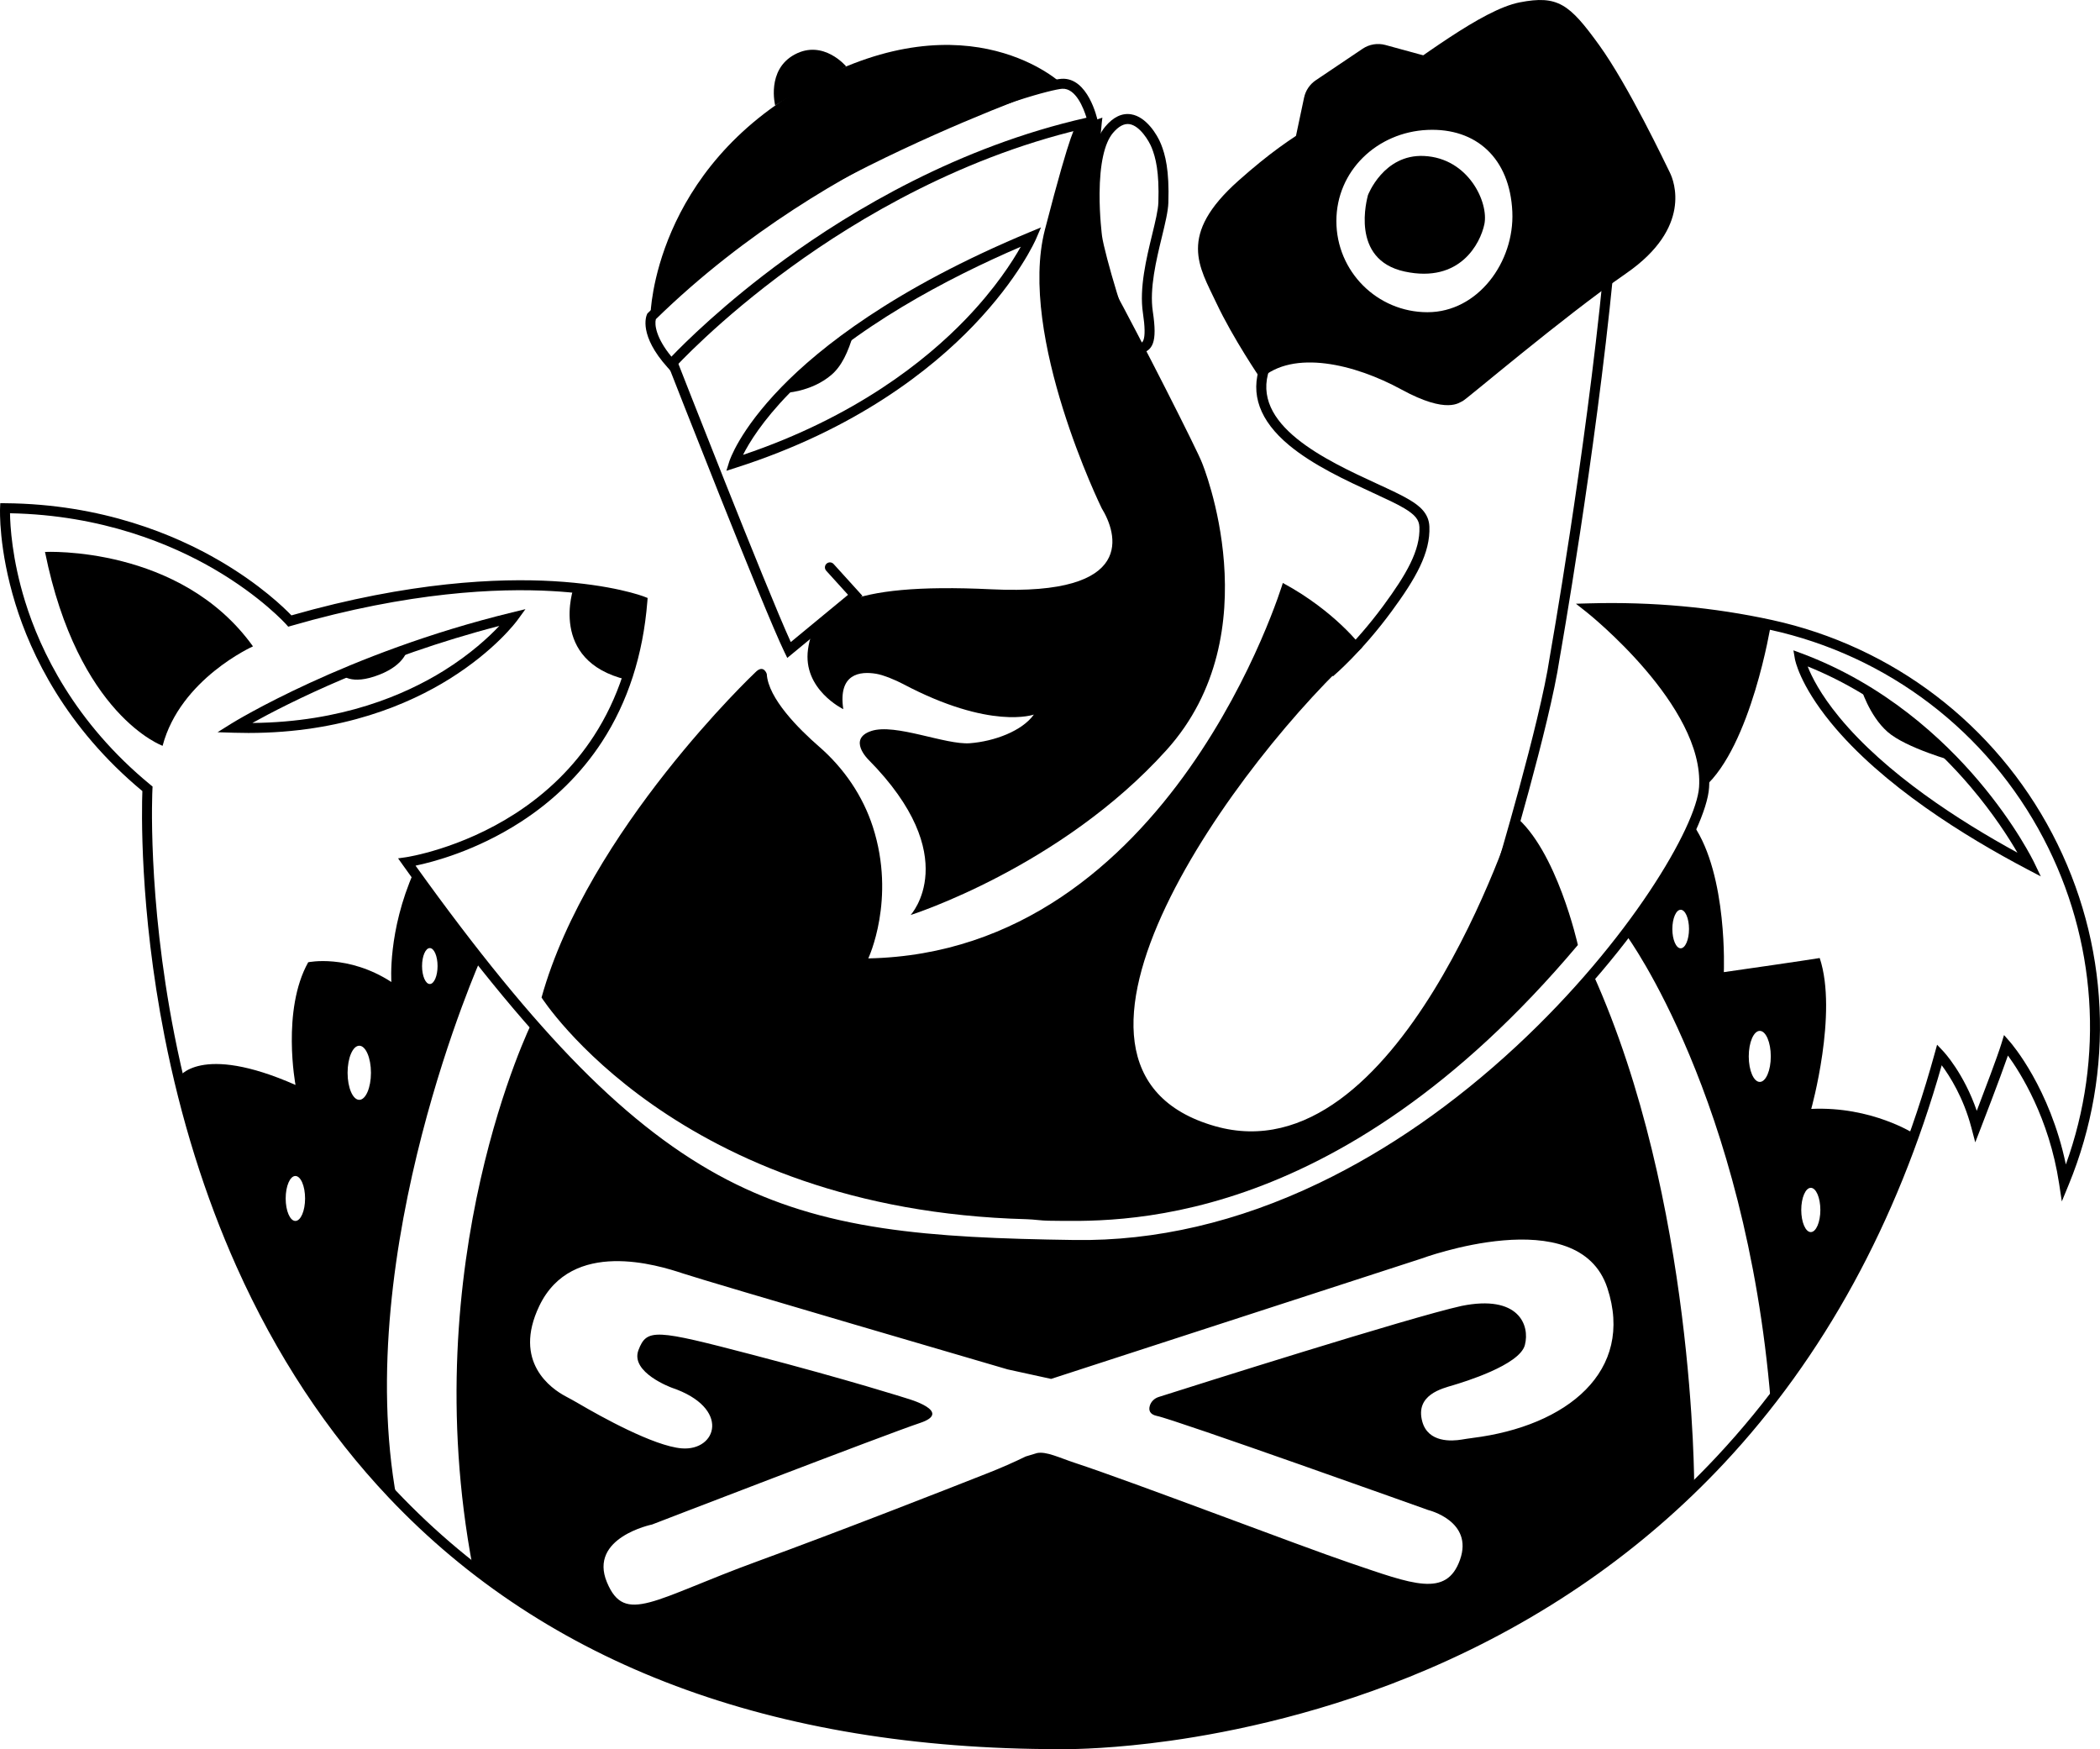 <?xml version="1.0" encoding="UTF-8"?>
<svg id="Vectors" xmlns="http://www.w3.org/2000/svg" viewBox="0 0 1682.12 1400.98">
  <path d="M537.68,297.6l-2.96-3.3c-23.11-25.71-17.22-40.86-16.48-42.5l.31-.68.53-.52c73.37-71.87,154.98-118.16,210.53-144.34,62.05-29.24,110.8-42.53,120.68-43.15,21.25-1.34,28.6,31.93,28.91,33.35l.83,3.9-3.89.85c-103.14,22.43-188.83,73.71-242.55,112.77-58.3,42.39-92.59,79.97-92.93,80.34l-2.98,3.28ZM525.35,255.66c-1.2,4.34.17,15.09,12.47,30,9.73-10.15,41.97-42.44,90.88-78.03,53.66-39.05,138.87-90.14,241.61-113.33-2.33-7.62-8.6-23.89-19.53-23.2-7.06.44-52.57,11.68-117.77,42.4-54.82,25.83-135.27,71.44-207.67,142.16Z"/>
  <path d="M851.9,1401.01c-2.02,0-3.09-.02-3.15-.02-229.94,0-410.76-67.78-537.34-201.46-49.28-52.04-90.31-114.3-121.97-185.04-25.3-56.54-44.7-118.59-57.65-184.44-20.17-102.52-18.26-182.8-17.75-196.42-61.53-51.09-89.25-109.61-101.67-149.86C-1.23,439.7,0,408.2.05,406.88l.17-3.85,3.85.03c77.89.59,136.51,25.42,171.96,46.15,32.56,19.03,51.75,37.78,57.4,43.68,94.99-27.14,166.33-29.9,209.57-27.42,47.53,2.73,71.95,12.01,72.97,12.4l2.78,1.08-.24,2.97c-3.4,42.66-15.62,80.4-36.3,112.18-16.56,25.44-38.54,47.1-65.33,64.37-35.87,23.13-70.2,32.02-84.04,34.88,49.24,68.65,92.35,121.42,131.65,161.18,40.06,40.52,78.78,70.16,118.36,90.61,37.04,19.13,76.53,31.38,124.27,38.54,44.66,6.7,93.71,8.65,153.62,9.51,64.89.96,130.8-14.41,195.87-45.62,54.86-26.31,108.02-63.19,158.02-109.62,90.95-84.46,144.26-176.32,146.34-207.53,4.32-64.87-89.02-139.29-89.97-140.03l-8.67-6.84,11.04-.3c50.07-1.37,99.22,3.13,146.08,13.36,96.7,21.12,178.53,83.54,224.49,171.25,45.83,87.46,50.61,189.91,13.09,281.09l-5.49,13.34-2.17-14.26c-8.01-52.8-31.2-89.16-41-102.58-6.62,19.1-21.02,56.23-21.71,58.03l-4.46,11.49-3.14-11.91c-6.37-24.16-17.45-41.43-23.73-49.83-35.93,126.46-94.69,233.83-174.72,319.22-65.3,69.68-144.8,124.95-236.29,164.26-81.36,34.96-157.34,50.57-206.75,57.52-44.4,6.24-75.98,6.79-85.7,6.79ZM8.02,411.11c.12,9.66,1.52,36.52,12.09,70.63,12.23,39.44,39.59,96.95,100.54,146.97l1.57,1.29-.11,2.02c-.05.84-4.33,85.55,17.58,196.72,12.85,65.23,32.08,126.68,57.13,182.64,31.28,69.87,71.81,131.33,120.44,182.69,125.01,131.99,303.86,198.91,531.58,198.91.44.01,34.89.75,87.95-6.73,48.94-6.89,124.17-22.38,204.7-57.03,90.42-38.9,168.96-93.54,233.46-162.4,80.63-86.09,139.44-194.83,174.79-323.19l1.89-6.85,4.88,5.16c.75.79,16.59,17.8,26.9,47.79,6-15.67,16.69-43.84,19.73-53.83l2.1-6.88,4.74,5.41c1.39,1.59,32.01,37.12,44.79,98.25,30.95-85.58,24.65-179.96-17.89-261.12-44.86-85.61-124.73-146.53-219.11-167.14-42.91-9.37-87.79-13.87-133.53-13.39,9.16,7.97,24.64,22.26,39.74,39.91,31.8,37.17,46.94,70.81,45,100-2.22,33.34-55.2,125.86-148.88,212.86-50.59,46.97-104.42,84.31-160,110.97-66.19,31.75-133.29,47.33-199.45,46.4-108.82-1.57-198.65-6.17-281.45-48.94-40.34-20.84-79.72-50.96-120.38-92.09-40.58-41.05-85.12-95.77-136.14-167.28l-3.82-5.35,6.51-.93c.43-.06,43.38-6.5,87.46-35.01,25.77-16.67,46.91-37.53,62.81-62.01,19.39-29.84,31.04-65.22,34.66-105.19-7.63-2.44-30.74-8.84-68.24-10.95-42.9-2.41-113.94.45-208.75,27.83l-2.43.7-1.68-1.89c-.19-.22-19.98-22.25-57.49-44.13-33.96-19.8-89.71-43.45-163.69-44.83Z"/>
  <path d="M199.12,587.07c-3.84,0-7.74-.06-11.7-.18l-13.16-.41,11.17-6.98c.9-.56,91.5-56.57,224.86-89.01l10.59-2.58-6.41,8.81c-.71.98-17.85,24.25-54.54,47.14-32.08,20.02-85.52,43.21-160.81,43.21ZM399.97,501.33c-97.42,25.22-169.95,62.25-197.82,77.73,71.62-.61,122.49-22.68,153.2-41.77,21.6-13.43,36.35-27.2,44.62-35.97Z"/>
  <path d="M521.07,251.76s2.45-116.15,127.87-184.66c128.19-70.02,201.6,0,201.6,0,0,0-231.77,79.34-329.47,184.66Z"/>
  <path d="M581.85,377.06l2.28-7.34c.31-1,8.01-24.89,41.75-59.62,30.79-31.7,90.28-78.97,198.84-124.15l9.12-3.79-3.9,9.07c-.55,1.27-13.83,31.6-50.27,69.59-33.49,34.92-93.72,83.03-190.49,113.91l-7.32,2.34ZM817.64,197.63c-57.91,24.9-133.66,64.43-185.43,117.44-21.56,22.08-32.24,39.73-37.03,49.26,90.04-30.35,146.56-75.62,178.41-108.74,23.61-24.56,37.41-46.14,44.06-57.96Z"/>
  <path d="M675.48,568s-32.75-15.81-28.24-48c4.52-32.19,29.36-53.65,146.82-48,117.46,5.65,100.56-45.18,88.4-64.94,0,0-67.5-137.79-45.48-223.06,22.02-85.27,24.85-82.45,24.85-82.45l21.18-7.34s-11.95,95.44,8.05,135.53c21.6,39.53,68.61,132,71.86,141.18,0,0,56.19,135.81-28.52,229.83-84.71,94.02-204.99,132.14-204.99,132.14,0,0,43.2-46.59-33.88-124.52,0,0-16.85-16.47,2.35-22.87,19.2-6.4,59.48,11.29,79.06,9.79,19.58-1.51,41.79-9.79,51.2-22.96,0,0-34.55,12.7-104.98-24.58-5.34-2.83-15.29-7.07-21.25-8.07-13.04-2.2-30.69-.25-26.43,28.32Z"/>
  <path d="M604.89,538.66s-133.84,126.46-171.11,260.3h0s108.27,170.15,388.49,177.57c5.95.16,11.85,1.17,17.8,1.22,50.08.37,228.43,11.25,423.82-220.84h0s-16.94-76.53-50.82-103.64h0s-92.43,290.63-239.72,248.77c-163.59-46.5,19.29-295.45,117.74-383.45h0s-21.18-28.8-63.53-51.67c0,0,0,0,0,0,0,.02-89.14,295.91-332.05,300.71,0,0,0,0,0,0,0-.01,22.39-47.34,3.66-105.31-8.07-24.97-23.21-47.04-43.01-64.26-16.44-14.3-40.85-38.69-41.97-58.28h0s-2.54-8.19-9.32-1.1h0Z"/>
  <path d="M1634.7,701.95l-10.68-5.61c-49.17-25.83-116.42-67.2-157.58-117.62-25.02-30.65-28.58-50.17-28.72-50.99l-1.17-6.84,6.51,2.42c66.71,24.84,113.82,69.1,141.6,101.85,30.1,35.48,44.24,64.69,44.83,65.91l5.21,10.88ZM1447.97,533.79c3.14,8.05,10.17,22.25,25.31,40.64,37.19,45.17,96.01,83.05,142.7,108.52-6.83-11.75-19.26-31.26-37.58-52.82-26.05-30.68-69.49-71.7-130.43-96.34Z"/>
  <path d="M620.92,84.47s-7.27-28.54,15.65-40.83c23.11-12.39,41.29,9.65,41.29,9.65,0,0-28.92,13.82-56.94,31.18Z"/>
  <path d="M1337.6,138.26c-3.39-6.78-33.04-69.46-56.75-102.27-23.72-32.82-33.04-40.03-63.53-34.1-30.49,5.93-80.47,45.74-117.74,70.31-37.27,24.56-58.45,28.8-107.58,72.53-49.13,43.73-31.34,68.93-17.79,97.73,13.55,28.8,35.58,60.99,35.58,60.99,26.26-23.72,75.39-11.86,112.66,8.47,37.27,20.33,46.59,10.16,49.13,9.32,2.54-.85,78.78-66.07,131.29-102.49,52.52-36.42,38.12-73.69,34.73-80.47ZM1143.46,250.07c-40.32,0-73.01-32.69-73.01-73.01s32.73-71.24,73.01-73.01c39.01-1.71,66,22.72,67.93,65.54,1.81,40.28-27.6,80.47-67.92,80.47Z"/>
  <path d="M385.49,767.29l-53.8-69.3c-21.35,48.11-18.18,88.55-18.18,88.55-35.01-22.59-66.64-15.81-66.64-15.81-21.46,38.4-10.16,98.26-10.16,98.26-76.8-33.88-93.69-5.92-93.69-5.92,31.67,184.95,174.67,337.24,174.67,337.24-36.48-199.51,67.8-433.01,67.8-433.01ZM344.28,759.37c3.43,0,6.21,6.44,6.21,14.39s-2.78,14.39-6.21,14.39-6.21-6.44-6.21-14.39,2.78-14.39,6.21-14.39ZM236.6,977.92c-4.29,0-7.77-8.06-7.77-18s3.48-18,7.77-18,7.77,8.06,7.77,18-3.48,18-7.77,18ZM287.78,880.92c-5.17,0-9.36-9.7-9.36-21.67s4.19-21.67,9.36-21.67,9.36,9.7,9.36,21.67-4.19,21.67-9.36,21.67Z"/>
  <path d="M1095.72,156.34c-.45,2.27-14.88,51.66,29.51,61.17,44.39,9.51,60.57-22.7,63.76-37.92,3.62-17.29-12.63-52.97-48.36-54.66-32.44-1.53-44.91,31.41-44.91,31.41Z"/>
  <path d="M628.06,314.76s21.37-.49,37.82-14.43c8.29-7.02,13.46-18.27,17.8-32.96l-55.63,47.39Z"/>
  <path d="M273.5,540.06s7.08,9.53,30.54.27c21.18-8.36,22.38-20.76,22.38-20.76l-52.92,20.49Z"/>
  <path d="M459.49,470.76s-20.69,58.46,42.4,73.61c0,0,12.39-48.43,12.51-61.25,0,0-18.49-8.14-54.92-12.36Z"/>
  <path d="M1276.03,489.3s33.76-8.91,142.39,11.18c0,0-15.6,96.89-53.44,130.2,0,0,13.52-55.18-88.96-141.38Z"/>
  <path d="M1450.82,888.19s21.46-76.8,6.78-120.85c0,0-13.55,2.26-76.8,11.29,0,0,3.31-77.3-24.32-117.71,0,0-12.1,33.85-53.25,88.9,0,0,95.03,129.72,115.1,372.35,0,0,70.48-70.64,115.3-213.87,0,0-34.24-22.38-82.8-20.12ZM1346.24,759.55c-3.68,0-6.67-6.91-6.67-15.44s2.98-15.44,6.67-15.44,6.67,6.91,6.67,15.44-2.99,15.44-6.67,15.44ZM1409.6,866.57c-4.87,0-8.83-9.15-8.83-20.44s3.95-20.44,8.83-20.44,8.82,9.15,8.82,20.44-3.95,20.44-8.82,20.44ZM1450.47,986.85c-4.23,0-7.65-7.94-7.65-17.73s3.43-17.73,7.65-17.73,7.65,7.94,7.65,17.73-3.43,17.73-7.65,17.73Z"/>
  <path d="M1511.92,586.17c14.86,13.07,53.83,23.75,53.83,23.75,0,0-64.07-55.42-75.35-59.48,0,0,6.67,22.66,21.53,35.73"/>
  <path d="M909.5,284.34c-.94,0-1.89-.27-2.77-.8-1.95-1.16-6.53-3.88-18.99-44.21-6.09-19.72-11.89-41.76-12.92-49.13v-.02c-.09-.67-2.18-16.51-2.05-35.29.18-25.8,4.4-43.79,12.55-53.49,6.47-7.7,13.44-11.01,20.73-9.84,12.16,1.95,20.94,16.4,23.89,23.76,3.42,8.54,6.79,20.81,5.93,47.07-.23,6.92-2.53,16.42-5.2,27.42-4.47,18.42-10.03,41.33-7.26,59.67,3.82,25.29-.17,31.08-9.97,33.87-.77.22-1.51.43-2.18.68-.56.21-1.15.32-1.74.32ZM882.74,189.11c2,14.21,20.5,77.57,27.47,86.84.35-.11.69-.2,1.02-.3,2.91-.83,3.87-1.18,4.64-3.13,1.4-3.53,1.27-10.88-.38-21.86-3-19.88,2.77-43.65,7.4-62.75,2.57-10.57,4.78-19.7,4.98-25.8.81-24.79-2.26-36.07-5.36-43.84-2.23-5.57-9.5-17.51-17.73-18.83-4.3-.69-8.8,1.69-13.33,7.09-6.81,8.11-10.5,24.81-10.67,48.31-.13,18.09,1.92,33.86,1.97,34.26Z"/>
  <path d="M630.61,526.94l-2.22-4.57c-16.61-34.12-90.38-222.74-93.51-230.75-.8-2.06.21-4.38,2.27-5.18,2.06-.8,4.38.21,5.18,2.27.74,1.88,71.03,181.62,91.09,225.55l45.87-37.84-17.49-19.3c-1.48-1.64-1.36-4.17.28-5.65,1.64-1.48,4.17-1.36,5.65.28l23.12,25.51-60.23,49.69Z"/>
  <path d="M1067.71,541.69l-5.16-6.12c.22-.19,22.53-19.14,45.66-50.61,18.34-24.96,29.55-44.19,28.75-62.95-.24-5.7-3.52-9.74-12.11-14.88-5.94-3.56-14.81-7.65-25.08-12.38-21.31-9.82-47.83-22.05-67.23-38.18-23.53-19.56-31.31-41.03-23.13-63.8l7.53,2.71c-16.12,44.85,45.44,73.24,86.18,92.02,10.48,4.83,19.54,9.01,25.84,12.79,8.04,4.82,15.54,10.75,15.99,21.41.89,21.09-10.93,41.67-30.3,68.02-23.73,32.29-46.01,51.2-46.95,51.99Z"/>
  <path d="M1205.62,700.16l-7.66-2.3c.35-1.18,35.58-118.93,43.36-171.39l.02-.12c.28-1.59,28.52-161.05,42.88-307.51l7.96.78c-14.28,145.76-42.28,304.31-42.95,308.08-7.88,53.06-43.24,171.27-43.6,172.46Z"/>
  <path d="M130.24,597.36s-67.72-24.28-94.19-155.29c0,0,108.44-5.43,166.59,75.64,0,0-58.23,25.97-72.4,79.66Z"/>
  <path d="M1275.96,780.04s-158.64,215.38-415.25,217.14c-256.61,1.76-328.09-63.81-434.64-178.18,0,0-94.04,190.29-47.4,436.38,0,0,185.56,147.83,470.17,141.62,0,0,290.54.19,508.23-206.19,0,0,.69-229.32-81.12-410.76ZM1179.42,1151.76c-2.91.36-5.81.81-8.7,1.29-7.72,1.29-26.75,2.62-31.45-14.4-5.93-21.49,16.09-26.57,24.56-29.11s53.36-16.09,57.6-32.19c4.24-16.09-5.08-40.66-50.82-31.34-41.92,9.32-214.07,63.87-242.51,72.91-3.44,1.09-6.23,3.78-7.16,7.27-.85,3.16-.21,6.64,5.72,7.91,13.55,2.54,217.41,75.39,217.41,75.39,0,0,36.42,8.75,25.41,39.81-10.89,30.72-38.12,19.48-88.09,2.54-39.78-13.48-173.09-64.58-220.08-80.04-12.79-4.2-23.12-9.47-30.65-7.96l-9.04,2.73c-9.8,4.77-19.78,9.15-29.92,13.15-34.39,13.57-119.53,46.94-184.67,70.71-83.58,30.49-106.44,51.46-120.85,16.94-14.96-35.86,36.14-46.31,36.14-46.31,0,0,187.48-72.28,214.59-81.32,27.11-9.04-10.16-19.56-10.16-19.56,0,0-45.93-14.7-123.86-35.04s-84.8-21.35-91.48-3.75c-6.81,17.94,26.73,30.12,26.73,30.12,47.44,16.09,36.14,50.82,7.91,48.56-22.38-1.79-65.34-25.8-82.19-35.68-3.58-2.1-7.22-4.1-10.89-6.05-11.35-6.03-42.5-27.45-20.99-72.34,25.98-54.21,94.87-32.75,115.2-25.98,20.33,6.78,259.93,76.8,259.93,76.8l34.84,7.62,296.47-96.33s125.93-46.82,149.08,23.49c21.93,66.59-32.13,110.7-108.09,120.15Z"/>
  <path d="M1044.58,78.17l-7.91,37.4,105.15-70.76-32.05-8.77c-6.25-1.71-12.94-.61-18.31,3.01l-37.51,25.24c-4.8,3.23-8.16,8.21-9.36,13.87Z"/>
</svg>